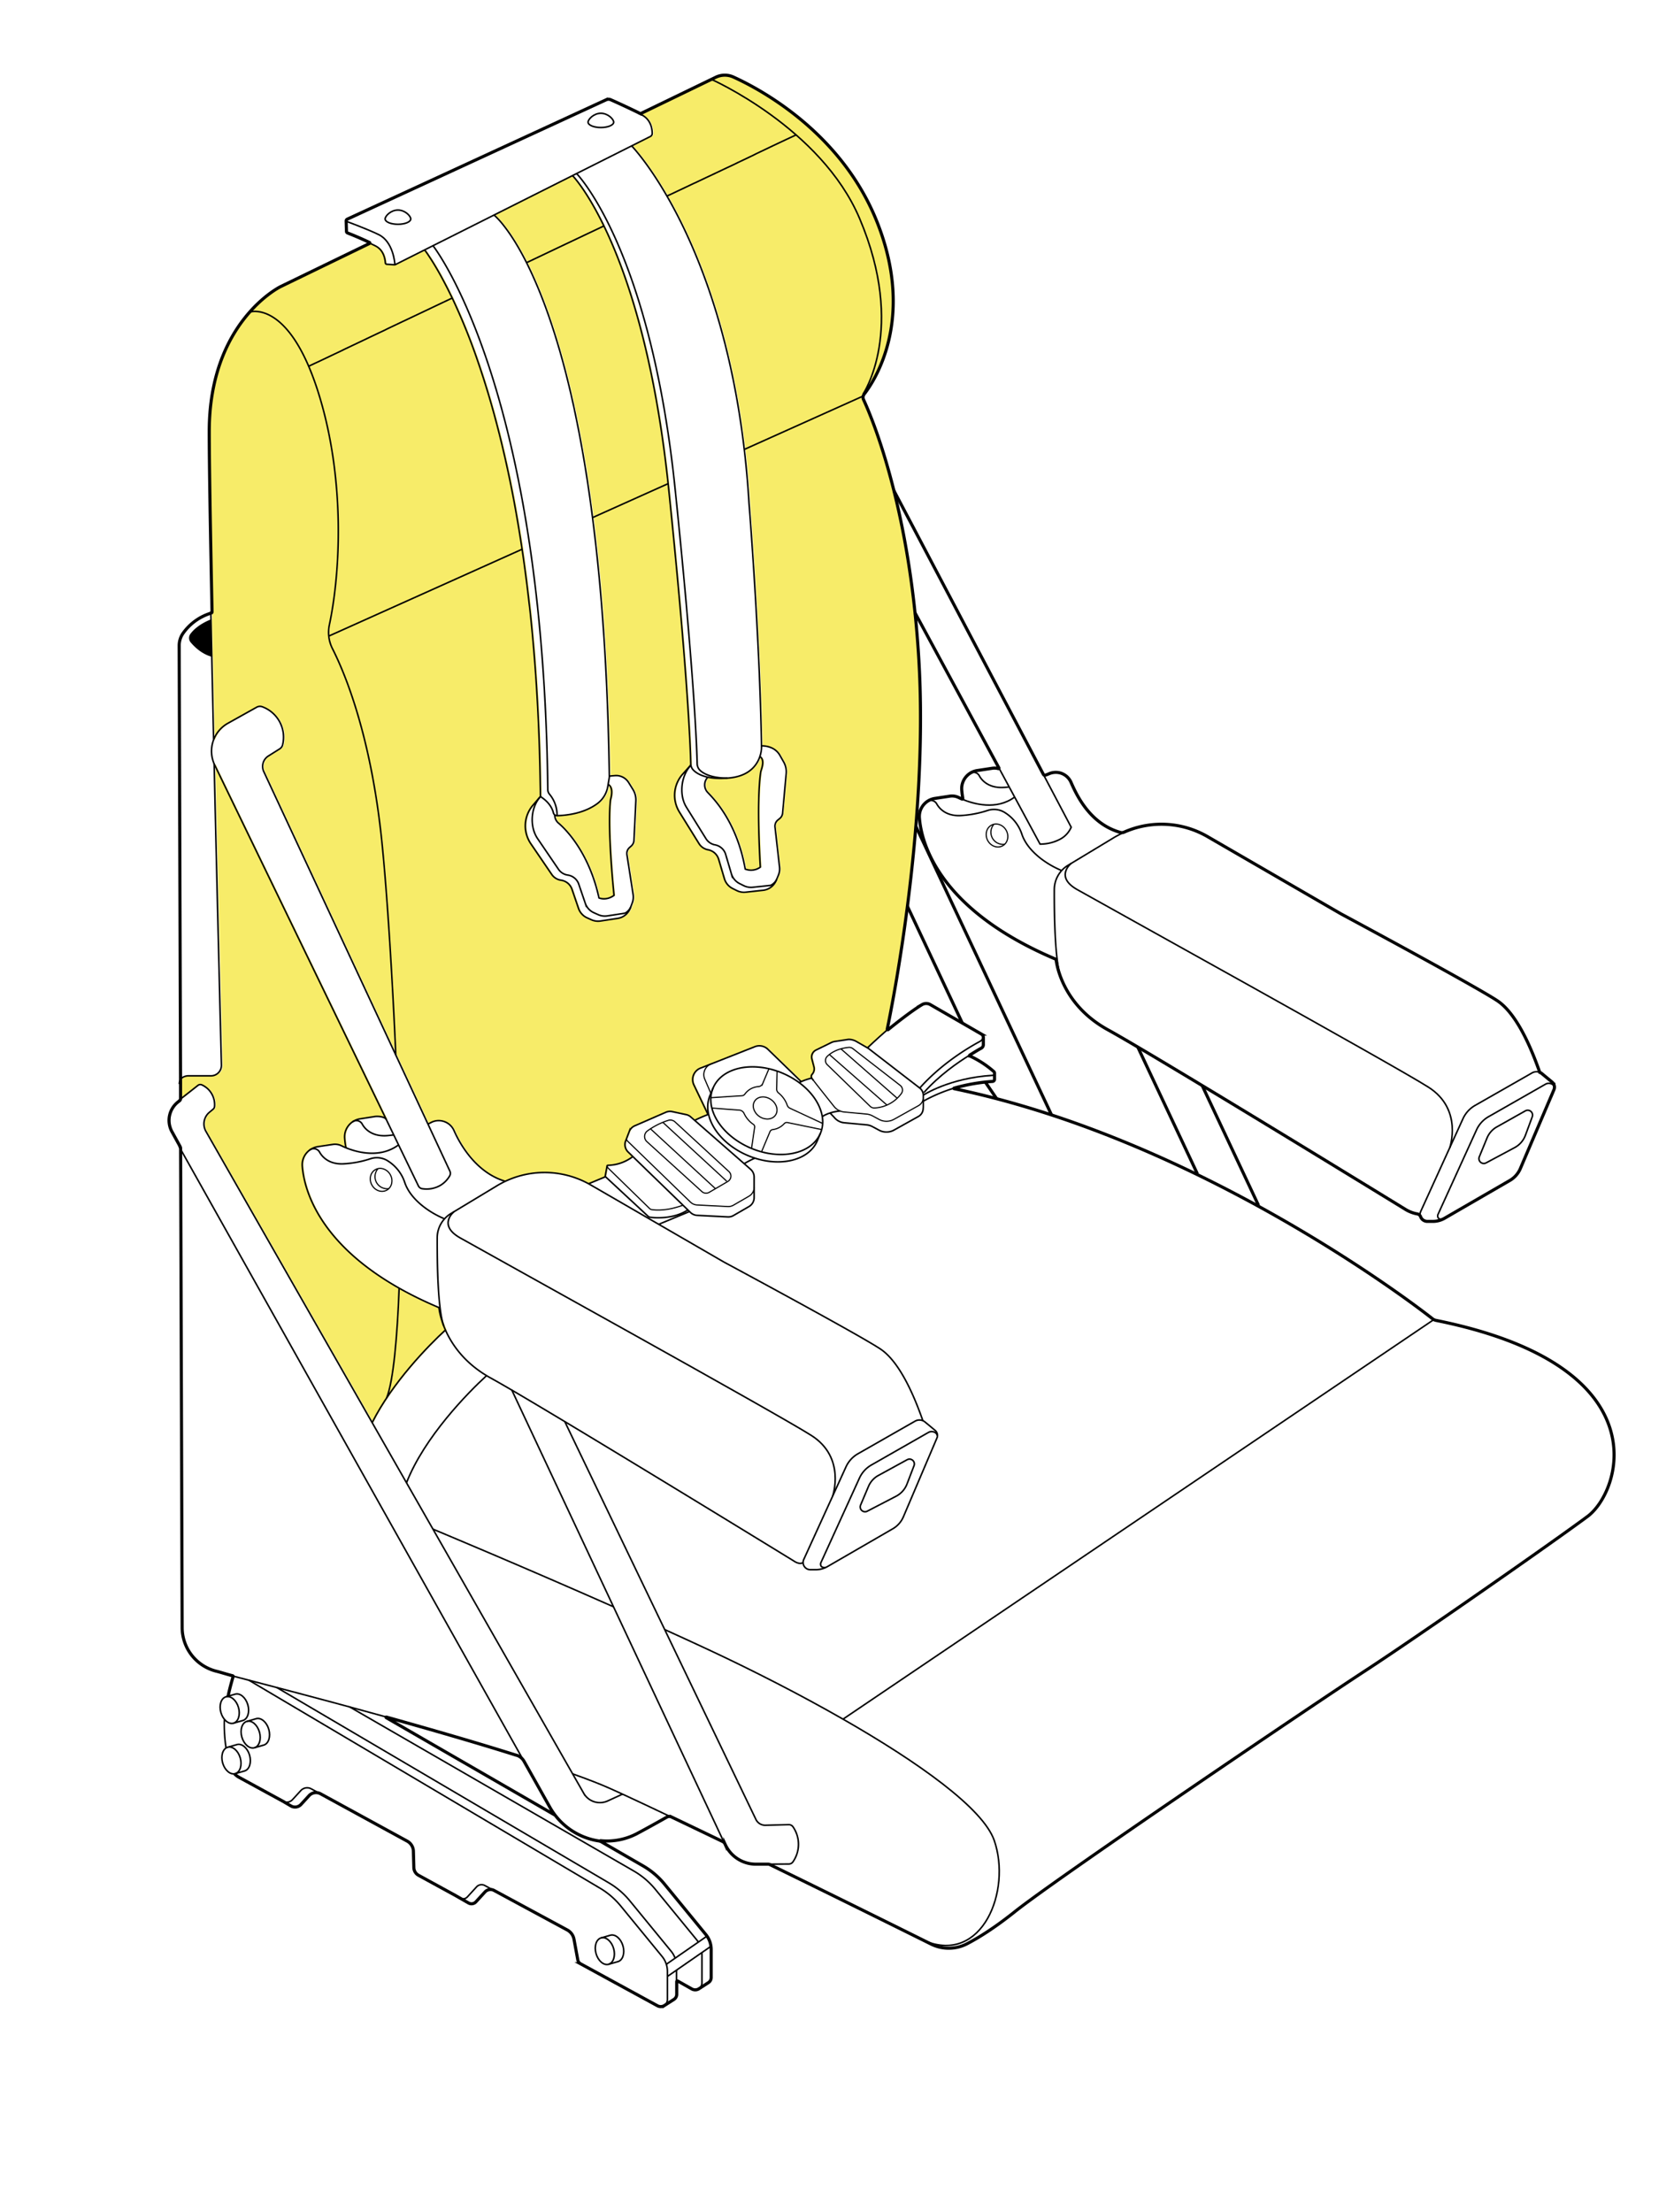 <svg viewBox="0 0 1080 1426.38" xmlns="http://www.w3.org/2000/svg" data-sanitized-data-name="Capa 2" data-name="Capa 2" id="Capa_2"><defs><style>.cls-1{fill:#f7ec69;}.cls-2,.cls-3,.cls-4{fill:none;stroke:#000;stroke-miterlimit:10;}.cls-3{stroke-width:2px;}.cls-4{stroke-width:0.75px;}</style></defs><path d="M340.5,169.38c13.85,27.49,31.43,77.35,42.61,164.38l48.71-21.87C422.71,227,404.63,175.1,390.38,145.72c-11.33-23.39-20.24-32.48-20.24-32.48l-50.65,25.44S328.62,145.8,340.5,169.38Z" class="cls-1"></path><path d="M284,843.23a248.27,248.27,0,0,1-25.71-12.54c-53.56-30.31-61.48-65.51-62.47-78.78q0-.42,0-.84a11.74,11.74,0,0,1,3.21-8,11.35,11.35,0,0,1,1.65-1.45l.12-.08a11.68,11.68,0,0,1,5.05-2l9.67-1.46a9.47,9.47,0,0,1,5.64.87c.78.39,1.73.82,2.83,1.27a56.93,56.93,0,0,1-.82-6.21,11.67,11.67,0,0,1,3.18-8.86,11,11,0,0,1,1.92-1.63,9.62,9.62,0,0,1,1.18-.73,11.89,11.89,0,0,1,3.71-1.21l9.68-1.47c1.58-.24,6.29,0,7.3,2.06-36.55-75.49-75.31-155.41-110.77-228.74q-.21-.44-.39-.87h0c2,86.51,4.1,170.21,4.71,194.37a6.74,6.74,0,0,1-6.75,6.92H122.07s-5.62.05-5.62,5.25v0l0,9.47a1.66,1.66,0,0,1-.5,1.2h0l1.47-1.16,11-8.64a2.48,2.48,0,0,1,2.56-.31,14,14,0,0,1,8.15,13.92,2.53,2.53,0,0,1-.89,1.72l-2.47,2.06a9.73,9.73,0,0,0-2.19,12.27L240.88,917.42a148.45,148.45,0,0,1,9.32-15.89c12.89-19.34,29.33-35.94,38-43.85-.41-.93-.78-1.83-1.12-2.7A47,47,0,0,1,284,843.23Z" class="cls-1"></path><path d="M481,289.83q.84,7.26,1.55,14.81c.1,1.07.19,2.14.28,3.21.13,1.43.25,2.86.36,4.31q.14,1.53.24,3.06c.1,1.24.19,2.48.27,3.73s.17,2.51.25,3.77c0,.56.07,1.12.11,1.68,0,0,0,.18,0,.54v0c0,.49.11,1.3.19,2.39a0,0,0,0,0,0,0c.07.83.14,1.81.23,2.95a0,0,0,0,0,0,.05c0,.37.06.75.09,1.15,0,.64.09,1.33.15,2.06.13,1.6.26,3.4.4,5.38,0,0,0,.11,0,.17,0,.52.08,1.06.12,1.61a.66.66,0,0,0,0,.14q.22,3.12.48,6.72a1.15,1.15,0,0,0,0,.19c.08,1.06.16,2.15.23,3.27l.06.89c.13,1.88.27,3.83.4,5.86,0,.1,0,.19,0,.28.08,1.12.15,2.27.23,3.43,0,.1,0,.21,0,.31.08,1.17.16,2.35.23,3.56,0,.55.07,1.11.11,1.67,0,.77.1,1.54.15,2.33.09,1.35.17,2.73.26,4.13.17,2.64.34,5.36.5,8.14,0,.45.06.89.08,1.34.17,2.67.33,5.4.48,8.17.07,1.21.14,2.42.21,3.65.11,1.9.21,3.81.32,5.74q.27,5.1.54,10.35c.11,2.19.22,4.41.33,6.63s.21,4.47.31,6.72c.06,1.12.11,2.25.16,3.38.49,11,.91,22.21,1.23,33.26l.12,4.33c.08,3.39.16,6.77.23,10.12l.06,3.33c0,.78,0,1.56,0,2.33h0s7.87-.57,11.73,5.8l2.57,4.56a12.87,12.87,0,0,1,1.61,7.46l-2.31,25.47a5.06,5.06,0,0,1-1.83,3.47l-1.25,1a5.07,5.07,0,0,0-1.82,4.5l2.93,25.9a10.39,10.39,0,0,1-.74,5.17l-1.19,2.84-.23.56a10.38,10.38,0,0,1-8.46,6.33l-11.15,1.22a10.38,10.38,0,0,1-5.77-1l-2.73-1.36a10.41,10.41,0,0,1-5.33-6.36l-3.68-12.48a8.76,8.76,0,0,0-6.84-6.14,8.74,8.74,0,0,1-5.87-4L439.1,523.69a20.48,20.48,0,0,1,2.51-24.9l4.87-5.5s0,0,0-.05a6,6,0,0,1-.06-.61v-.06c-.21-9.32-1.86-57.86-14.27-177.51l-.33-3.17-48.71,21.87q1.08,8.43,2.08,17.33c.17,1.48.34,3,.5,4.48q1.13,10.37,2.12,21.37.26,2.74.49,5.54l.24,2.81q.24,2.81.46,5.66c.08.95.15,1.91.23,2.87q.56,7.19,1.06,14.64.4,6,.77,12.09c.08,1.4.16,2.8.24,4.22q.17,2.87.32,5.77c.08,1.49.15,3,.23,4.49q.34,6.89.64,14,.13,3.25.26,6.56.17,4.23.31,8.53c.06,1.94.13,3.91.18,5.88s.12,3.88.17,5.83q.16,6,.29,12.25l.09,4.49q.07,3.92.13,7.89h0l3.62-.31a9.45,9.45,0,0,1,8.81,4.44l2.76,4.45a12.91,12.91,0,0,1,1.92,7.39L409.79,542a5.14,5.14,0,0,1-1.69,3.55l-1.2,1.07a5.1,5.1,0,0,0-1.64,4.58l4,25.75a10.46,10.46,0,0,1-.52,5.2L407.68,585l-.21.58a10.39,10.39,0,0,1-8.19,6.67l-11.09,1.68a10.4,10.4,0,0,1-5.8-.78l-2.78-1.25a10.39,10.39,0,0,1-5.6-6.13l-4.2-12.31a8.74,8.74,0,0,0-7.08-5.85,8.75,8.75,0,0,1-6-3.75l-13.44-19.73a20.49,20.49,0,0,1,1.46-25l4.46-5.21.39-.46a1,1,0,0,1-.1-.3,1.12,1.12,0,0,1,0-.32q0-3.08-.08-6.1-.16-11.42-.5-22.37c0-1.63-.1-3.25-.16-4.86q-.19-5.83-.45-11.54c-.07-1.74-.15-3.46-.23-5.17q-.33-7.08-.74-13.95c-.1-1.74-.2-3.46-.31-5.18s-.23-3.59-.35-5.37c-.1-1.56-.21-3.11-.32-4.66l-.15-2.07c-.12-1.66-.24-3.3-.37-4.94q-1.17-15.06-2.64-29.13c-.31-2.95-.62-5.88-.95-8.77-.17-1.5-.34-3-.52-4.5s-.35-3-.53-4.44q-.54-4.43-1.11-8.75c-.18-1.44-.38-2.87-.57-4.29s-.35-2.57-.53-3.84c-.24-1.74-.48-3.47-.74-5.19-.17-1.19-.34-2.37-.52-3.55-.22-1.5-.45-3-.68-4.47l-.48-3q-3.53-22.28-7.66-41.53c-.23-1.07-.46-2.14-.69-3.19s-.45-2.11-.69-3.15-.46-2.09-.7-3.12-.48-2.13-.73-3.18-.45-1.95-.68-2.92q-.7-3-1.43-5.94-.36-1.47-.72-2.91c-.24-1-.48-1.92-.73-2.87s-.48-1.9-.73-2.84-.49-1.86-.73-2.79q-1.11-4.16-2.22-8.15-2.22-8-4.49-15.25c-.5-1.61-1-3.18-1.49-4.74q-1.29-4-2.58-7.83c-.28-.85-.57-1.69-.86-2.52s-.57-1.65-.85-2.47a394.82,394.82,0,0,0-15.93-39.12l-3.74,1.78,3.74-1.78c-10.28-21.59-17.81-31-17.81-31L256,170.59a1.33,1.33,0,0,1-.37.12,1.2,1.2,0,0,1-.38,0l-4.79-.31a1,1,0,0,1-1-.93c-.21-2.89-1.23-8-5.87-10.63-1.1-.62-3.53-1.73-5.1-2.47a.35.35,0,0,1,0,.63l-57.49,27.82s-9.46,4.63-19.8,16.31C148.67,215.22,135,239.52,135,278.29c0,20.45.77,64.85,1.81,116,0,.11,0,.23,0,.34v.05c.54,26.16,1.15,54.33,1.79,82.56a20.51,20.51,0,0,1,9.22-10.74l18.56-10.39a4.27,4.27,0,0,1,3.59-.28,20.9,20.9,0,0,1,13.16,24.46,4.3,4.3,0,0,1-1.91,2.69l-7.28,4.58a7.92,7.92,0,0,0-3,10.06l85.24,182.91h0l20.7,44.42,2.57-1.32a10.8,10.8,0,0,1,14.26,5.57c3.13,7.11,13.36,26.8,33,32.63a59.32,59.32,0,0,1,53.75,1.61h0l10.93-4.54a.63.63,0,0,1-.11-.72l1.16-6.39.06-.06h0a.54.54,0,0,1,.41-.18A27.36,27.36,0,0,0,409,745.87l-3.06-3a6.63,6.63,0,0,1-1.58-7.16l.4-1,1.91-5a6.66,6.66,0,0,1,3.55-3.71l20.13-8.76a6.67,6.67,0,0,1,4-.4l9,1.92a6.57,6.57,0,0,1,3,1.49l2.56,2.24a94.08,94.08,0,0,1,8.67-3.78l-9.14-19.12a7.92,7.92,0,0,1,4.08-10.74l6.94-2.73a6.83,6.83,0,0,1,.83-.33l27.07-10.66a7.88,7.88,0,0,1,8.84,1.51l21.48,20.84a38,38,0,0,1,6.79-2.26,2.14,2.14,0,0,1,.3-2.45,5.2,5.2,0,0,0,1.33-3.46,5.27,5.27,0,0,0-.17-1.3l-1.33-5.11a5,5,0,0,1,2.64-5.75l9.9-4.83a7.68,7.68,0,0,1,2.24-.7l8.87-1.35a10.17,10.17,0,0,1,5.08,1.36l7.09,4.08s4.62-4.82,11.72-11l.11-.1.2-.94c0-.1,0-.22.07-.34s.07-.33.11-.51.07-.37.12-.58.14-.7.22-1.09.14-.67.21-1l.12-.56c0-.2.08-.39.12-.6a1.59,1.59,0,0,1,.06-.3c.06-.33.13-.66.2-1,.27-1.39.58-3,.92-4.75,0-.23.09-.46.14-.7.11-.59.22-1.2.34-1.82s.22-1.17.34-1.78l.44-2.38c.1-.54.2-1.09.3-1.66.69-3.78,1.45-8,2.24-12.71.16-.91.31-1.83.47-2.77.47-2.83,1-5.79,1.45-8.89.16-1,.33-2.06.49-3.11q.53-3.27,1-6.72c.09-.57.18-1.14.26-1.71q.79-5.22,1.57-10.8.39-2.79.78-5.66l.15-1.13c.17-1.25.34-2.51.5-3.78.23-1.71.45-3.43.67-5.17.11-.86.22-1.72.32-2.58q.9-7.2,1.75-14.78c.11-1,.23-2.09.34-3.15.59-5.37,1.15-10.88,1.67-16.49q.35-3.79.68-7.65c.09-1,.17-1.92.25-2.89s.17-2.08.25-3.12c.56-7,1.05-14.09,1.47-21.29q.27-4.59.49-9.23l.21-4.69c.06-1.56.13-3.13.18-4.7s.11-3.14.16-4.72c.06-1.75.11-3.5.15-5.26,0-1.19.06-2.38.08-3.58,0-2,.07-4.11.1-6.16q0-4.35,0-8.72c0-11.6-.28-23.23-.91-34.73-.17-3.07-.35-6.09-.56-9.08-.05-.87-.11-1.73-.18-2.59q-.69-9.83-1.64-19.08c-.14-1.4-.28-2.78-.43-4.16l-.33-3c-.11-1-.22-2-.34-3s-.22-2-.35-2.93c-.06-.55-.13-1.1-.2-1.64-.11-.91-.22-1.82-.34-2.73-.31-2.38-.62-4.73-1-7.05l-.27-1.93q-.85-6-1.79-11.63-.81-5-1.67-9.66c0-.2-.07-.39-.11-.59-.3-1.62-.6-3.23-.9-4.81-.34-1.78-.68-3.54-1-5.27q-.28-1.49-.6-2.94c-.22-1.09-.45-2.17-.68-3.24-.16-.75-.32-1.5-.49-2.24-.11-.52-.22-1-.34-1.55-.18-.84-.37-1.68-.56-2.5-.06-.28-.13-.56-.19-.84-.33-1.45-.66-2.88-1-4.29-.07-.3-.15-.6-.22-.9-.23-1-.47-2-.71-2.92,0-.11-.05-.22-.08-.33q-.31-1.28-.63-2.52c-.13-.5-.25-1-.38-1.49a0,0,0,0,0,0,0l-.75-2.88q-.39-1.5-.78-2.94c-.24-.88-.47-1.74-.71-2.59-.31-1.14-.62-2.26-.94-3.35-.23-.83-.47-1.65-.71-2.46-1.64-5.66-3.26-10.78-4.8-15.36-.21-.65-.43-1.29-.65-1.92-.5-1.46-1-2.86-1.46-4.2l-.59-1.63c-2-5.43-3.7-9.79-5.08-13.06-.15-.33-.28-.66-.42-1l-.75-1.74-.58-1.28c-.23-.52-.44-1-.62-1.37a3.51,3.51,0,0,1-.32-1.45,3,3,0,0,1,.06-.59h0a3.45,3.45,0,0,1,.67-1.52l0,0h0c6.5-8.39,32.93-47.93,8.58-110.16-22.77-58.17-75.36-86.26-93-94.29a13.38,13.38,0,0,0-11.37.13L459.37,51,413.65,73.14a.92.92,0,0,1-.81,0c.57.26,1.75.82,2.08,1,6,3.18,6.64,9.33,6.62,12A2.11,2.11,0,0,1,420.37,88L408.3,94.08s10,10.24,22.75,32.34c17.6,30.47,40.52,83.51,49.9,163.41M214.49,416.62c-.06-.15-.12-.29-.17-.43C214.37,416.33,214.43,416.47,214.49,416.62Zm-.76-2.13a2.45,2.45,0,0,0-.08-.29C213.68,414.29,213.7,414.39,213.73,414.49Zm-.5-2.05,0-.2Zm-.3-7.38c0-.15,0-.3,0-.45C213,404.76,212.94,404.91,212.93,405.06Zm-2.41-173.95L238.16,218l-1.07.51L223.45,225l-2,1Zm68.29-32.43-.55.26-6.89,3.27-4.82,2.29Zm-19.41,9.21-4.87,2.32-2.1,1-8.5,4Zm-51.65,24.54-.13.06-1.21.58L202.46,235l-.6.28-.31.15-.55.26-1.08.51-.06,0h0Zm-1.59,20.85c-.15-.49-.31-1-.46-1.47C205.85,252.29,206,252.79,206.16,253.28Zm-.68-2.14c-.2-.61-.4-1.22-.6-1.81C205.08,249.92,205.28,250.53,205.48,251.14Zm-.74-2.2c-.2-.6-.4-1.19-.61-1.77C204.34,247.75,204.54,248.34,204.74,248.94Zm-1-3-.18-.5.06.16Zm-1.51-4.06-.33-.84Zm-.72-1.83c-.23-.56-.45-1.12-.68-1.66C201,238.93,201.24,239.49,201.47,240.05Zm-.78-1.91c-.2-.48-.4-.94-.6-1.41Q200.39,237.42,200.69,238.14ZM212.81,406.3l0,.64Zm0,1.66c0,.26,0,.52,0,.77C212.78,408.48,212.77,408.22,212.77,408Zm34.69,138.1c0,.55.11,1.12.16,1.68C247.57,547.18,247.51,546.61,247.46,546.06Zm.33,3.42c.07.68.13,1.37.19,2.06C247.92,550.85,247.86,550.16,247.79,549.48Zm.33,3.56c.07.74.14,1.48.2,2.23C248.26,554.52,248.19,553.78,248.12,553Zm.34,3.78c.07.74.13,1.47.2,2.22C248.59,558.29,248.53,557.56,248.46,556.82Zm.4,4.57c0,.51.08,1,.13,1.51C248.94,562.39,248.9,561.9,248.86,561.39Zm.48,5.78,0,.25A2.11,2.11,0,0,1,249.34,567.17Zm4.5,67.1,0,.47Z" class="cls-1"></path><path d="M137.26,423.49l-.47-24s-8.54,3-13.2,9.31a4.44,4.44,0,0,0,.22,5.5C126.3,417.21,131,421.8,137.26,423.49Z" class="cls-1"></path><path d="M491.85,496.79c.6-1.92,2.36-6.94-.83-8.92h0c-1.8,5.36-6.67,12.61-19.83,13.83a46.17,46.17,0,0,1-13.72-.51,7,7,0,0,0,0,9.94c2.3,2.57,18.52,17.64,24.09,49.31,0,0,4.51,2.23,9.76-1.26,0,0-2.62-40.77.14-60.71A10.74,10.74,0,0,1,491.85,496.79Z" class="cls-1"></path><path d="M394.83,515c.51-1.94,1.61-7.35-1.67-9.18h0L393,507a17.28,17.28,0,0,1-6.52,11C377.21,525,365,525.9,360.17,526a2.38,2.38,0,0,1-1.5-.5h0a6.8,6.8,0,0,0,2.42,5.31c2.64,2.22,19.23,16.86,26.13,48.26,0,0,4.59,2,9.7-1.66,0,0-4.32-40.63-2.4-60.67A9.84,9.84,0,0,1,394.83,515Z" class="cls-1"></path><path d="M411.87,73.05c.41.21,1.9.9,2.28,1.1,6,3.17,6.64,9.32,6.61,12A2.09,2.09,0,0,1,419.6,88L255.18,170.59a1.49,1.49,0,0,1-.75.15l-4.78-.31a1,1,0,0,1-1.05-.93c-.2-2.89-1.22-8-5.86-10.63-1.27-.72-4.34-2.09-5.78-2.8" class="cls-2"></path><path d="M137.8,477.19c-.64-28.37-1.26-56.68-1.8-82.95" class="cls-2"></path><path d="M138.15,492.49c2,86.51,4.1,170.21,4.71,194.37a6.74,6.74,0,0,1-6.75,6.92H121.3s-5.64.05-5.62,5.28" class="cls-2"></path><path d="M223,142.58s13.39,4.86,21.34,8.73c9.4,4.59,10.39,18.35,10.44,19.39" class="cls-2"></path><path d="M290.27,755.29,170.17,497.58a7.93,7.93,0,0,1,3-10.07l7.28-4.58a4.25,4.25,0,0,0,1.9-2.69,20.88,20.88,0,0,0-13.15-24.46,4.27,4.27,0,0,0-3.59.28L147,466.45a20.57,20.57,0,0,0-8.48,26.91c42.23,87.32,89.13,184,131.41,271.39a3.24,3.24,0,0,0,2.43,1.81,17.78,17.78,0,0,0,11.94-2.26,17.26,17.26,0,0,0,5.82-6A3.3,3.3,0,0,0,290.27,755.29Z" class="cls-2"></path><path d="M318.72,138.67h0l0,0,.15.13.25.21.47.44a.19.19,0,0,1,.07.06,53.75,53.75,0,0,1,5.42,6.09c.37.46.74.94,1.12,1.45,0,0,0,0,0,0,.36.47.73,1,1.1,1.48a.71.71,0,0,1,.1.14c.35.48.7,1,1.06,1.5.78,1.12,1.61,2.35,2.46,3.68l.68,1.06.67,1.07c.18.31.38.62.57.94s.33.54.49.82q2.25,3.74,4.7,8.38c.37.69.73,1.4,1.1,2.12.19.36.37.72.55,1.09h0c.43.86.87,1.74,1.3,2.64.22.46.44.91.66,1.38s.44.9.65,1.36c3,6.42,6.19,13.89,9.39,22.54.28.76.56,1.52.84,2.3.54,1.5,1.08,3,1.63,4.59.33.95.67,1.92,1,2.91.53,1.58,1.07,3.19,1.6,4.84.28.87.57,1.75.85,2.64,1,3.16,2,6.43,3,9.84.21.69.41,1.39.61,2.09a2.17,2.17,0,0,0,.07.24q.69,2.42,1.38,4.92,1.26,4.54,2.49,9.37c.54,2.12,1.08,4.27,1.61,6.47,0,.13.07.26.1.39.46,1.88.91,3.79,1.37,5.74.52,2.23,1,4.51,1.55,6.83.34,1.55.68,3.11,1,4.69,0,.18.07.35.11.53q.54,2.54,1.07,5.15c.3,1.45.59,2.91.88,4.39.19.93.37,1.86.56,2.81l.18.94.54,2.85c.27,1.45.55,2.91.81,4.39q.54,2.91,1.06,5.89,1.14,6.48,2.22,13.31.68,4.24,1.33,8.62c0,.28.08.57.13.87.14,1,.29,2,.43,3,.38,2.57.74,5.18,1.1,7.83.18,1.32.36,2.66.54,4,.15,1.11.29,2.22.44,3.34l.09.71q1.08,8.43,2.08,17.33c.17,1.48.34,3,.5,4.48Q386,365.94,387,376.94q.25,2.74.49,5.54l.24,2.81q.24,2.81.46,5.66c.08.95.15,1.91.23,2.87q.56,7.19,1.06,14.64.41,6,.77,12.09c.08,1.4.16,2.8.24,4.22q.17,2.87.32,5.77c.08,1.49.15,3,.23,4.49q.35,6.89.64,14,.13,3.25.26,6.56.16,4.23.31,8.53c.06,1.94.13,3.91.18,5.88s.12,3.87.17,5.83q.17,6,.29,12.25l.09,4.49q.08,3.92.13,7.89h0a8,8,0,0,1-.11,1.47l-.85,5.1a17.28,17.28,0,0,1-6.52,11C376.44,525,364.2,525.9,359.4,526a2.39,2.39,0,0,1-2.36-1.79c-1.32-5.47-5.94-8.93-7.7-10.07a1.47,1.47,0,0,1-.55-.66,1.62,1.62,0,0,1-.14-.62q0-3.08-.08-6.1-.17-11.42-.5-22.37c-.05-1.63-.1-3.25-.16-4.86q-.2-5.83-.45-11.54c-.07-1.74-.15-3.46-.23-5.17q-.33-7.08-.74-13.95c-.1-1.74-.2-3.46-.31-5.18s-.23-3.59-.35-5.37c-.1-1.56-.21-3.11-.32-4.66l-.15-2.07c-.12-1.66-.24-3.3-.37-4.94q-1.17-15.06-2.64-29.13-.45-4.44-1-8.77c-.17-1.51-.34-3-.52-4.5s-.35-3-.53-4.44c-.36-3-.72-5.87-1.11-8.75q-.27-2.16-.57-4.29c-.17-1.29-.35-2.57-.53-3.84-.24-1.74-.48-3.47-.74-5.19-.17-1.19-.34-2.37-.52-3.55-.22-1.5-.45-3-.68-4.47l-.48-3q-3.53-22.28-7.66-41.53c-.23-1.07-.45-2.13-.69-3.19s-.45-2.11-.69-3.15-.46-2.09-.7-3.12-.48-2.13-.73-3.18-.45-1.95-.68-2.92q-.7-3-1.43-5.94-.36-1.47-.72-2.91c-.24-1-.48-1.92-.73-2.87s-.48-1.9-.73-2.84-.48-1.87-.73-2.79c-.73-2.78-1.47-5.49-2.22-8.15q-2.22-8-4.49-15.25c-.5-1.6-1-3.18-1.49-4.74q-1.29-4-2.58-7.83c-.28-.85-.57-1.69-.86-2.52s-.57-1.65-.85-2.47a394.82,394.82,0,0,0-15.93-39.12c-.32-.68-.64-1.34-1-2-.63-1.3-1.25-2.56-1.85-3.76l-.91-1.78c-1-1.92-1.93-3.71-2.84-5.39-.36-.67-.71-1.31-1.06-1.94-3.11-5.61-5.68-9.66-7.45-12.3q-.35-.53-.66-1c-1.34-2-2.08-2.88-2.08-2.88" class="cls-2"></path><path d="M359.4,526a21,21,0,0,0-4.9-13.86,4.66,4.66,0,0,1-1.09-3c-1.94-176.27-35-274.39-56.31-319.53-10.25-21.72-17.76-31.18-17.76-31.18" class="cls-2"></path><path d="M407.52,94.08s65.39,67.06,75.61,228.64l.1,1.68s7,87.14,8.07,157.61c0,0,.36,17.73-20.89,19.69-14.18,1.31-20.45-2.43-23.05-5.06a6,6,0,0,1-1.71-4.06c-.21-9.33-1.86-57.87-14.27-177.52-16.06-154.94-62-201.81-62-201.81" class="cls-2"></path><path d="M469.3,501.8c-10.21,0-15.58-2.92-17.8-5.16a6,6,0,0,1-1.7-4.06c-.22-9.33-1.87-57.87-14.27-177.52C419.47,160.12,372,111.92,372,111.92" class="cls-2"></path><path d="M115.22,709.74l1.48-1.16,11-8.64a2.48,2.48,0,0,1,2.56-.31,14,14,0,0,1,8.15,13.92,2.53,2.53,0,0,1-.89,1.72l-2.47,2.06a9.73,9.73,0,0,0-2.19,12.27l243.7,426.79a12.05,12.05,0,0,0,15.48,5l9.57-4.38" class="cls-2"></path><line y2="896.43" x2="330.21" y1="1189.1" x1="467.59" class="cls-2"></line><path d="M369.45,1143.93c9.6,3.42,17.81,6.59,24.15,9.43,2.49,1.12,5.17,2.33,8,3.63,8.65,4,20.79,9.67,31.9,15" class="cls-2"></path><path d="M495.76,1202.16l13.18-.1a3.21,3.21,0,0,0,2.63-1.39,19.79,19.79,0,0,0,.06-22.57,3.22,3.22,0,0,0-2.76-1.42l-15.28.39a6.64,6.64,0,0,1-5.91-3.77L364.37,916.74" class="cls-2"></path><line y2="739.21" x2="115.45" y1="1135.8" x1="338.05" class="cls-2"></line><path d="M251.53,1107.89c-36.84-10.26-78.82-21.19-103.43-27.61" class="cls-2"></path><path d="M348.79,513.46l-4.85,5.67a20.5,20.5,0,0,0-1.47,25l13.45,19.73a8.73,8.73,0,0,0,6,3.75h0a8.76,8.76,0,0,1,7.09,5.85l4.2,12.31a10.4,10.4,0,0,0,5.59,6.13l2.79,1.25a10.4,10.4,0,0,0,5.8.78l11.09-1.68a10.39,10.39,0,0,0,8.19-6.67l1.28-3.46a10.46,10.46,0,0,0,.52-5.2l-4-25.75a5.07,5.07,0,0,1,1.64-4.58l1.2-1.07A5.14,5.14,0,0,0,409,542l1.23-25.54a12.82,12.82,0,0,0-1.91-7.39l-2.76-4.45a9.46,9.46,0,0,0-8.81-4.44l-3.62.31" class="cls-2"></path><path d="M348.43,514c-6.1,7-6.82,19.15-1.57,26.84l13.44,19.73a8.77,8.77,0,0,0,6,3.75h0a8.76,8.76,0,0,1,7.09,5.85l4.2,12.31a10.37,10.37,0,0,0,5.59,6.13l2.78,1.25a10.53,10.53,0,0,0,5.81.79l11.09-1.69c1.21-.18,3.32-2.27,4-3.93" class="cls-2"></path><path d="M357.9,525.49a6.82,6.82,0,0,0,2.42,5.32c2.64,2.21,19.23,16.85,26.13,48.25,0,0,4.59,2.05,9.7-1.66,0,0-4.32-40.62-2.4-60.66a9.78,9.78,0,0,1,.31-1.7c.51-1.94,1.61-7.35-1.67-9.18" class="cls-2"></path><path d="M445.71,493.29l-4.88,5.5a20.51,20.51,0,0,0-2.5,24.91L450.94,544a8.74,8.74,0,0,0,5.87,4h0a8.75,8.75,0,0,1,6.83,6.14l3.69,12.48a10.38,10.38,0,0,0,5.33,6.36l2.73,1.36a10.36,10.36,0,0,0,5.77,1l11.15-1.22a10.38,10.38,0,0,0,8.46-6.33l1.42-3.4a10.5,10.5,0,0,0,.74-5.17L500,533.31a5.1,5.1,0,0,1,1.83-4.5l1.24-1a5,5,0,0,0,1.84-3.47l2.3-25.47a12.78,12.78,0,0,0-1.6-7.46L503,486.82c-3.86-6.37-11.73-5.8-11.73-5.8" class="cls-2"></path><path d="M445.74,493.47c-6.4,6.77-7.81,19.18-2.89,27.09l12.61,20.28a8.74,8.74,0,0,0,5.87,4h0a8.78,8.78,0,0,1,6.84,6.14l3.68,12.48a10.44,10.44,0,0,0,5.33,6.36l2.73,1.36a10.45,10.45,0,0,0,5.77,1L496.83,571c1.21-.14,3.42-2.13,4.17-3.76" class="cls-2"></path><path d="M456.69,501.19a7.05,7.05,0,0,0,0,9.95c2.3,2.56,18.52,17.64,24.09,49.3a10.18,10.18,0,0,0,9.76-1.25s-2.62-40.77.14-60.72a10.74,10.74,0,0,1,.38-1.68c.6-1.91,2.36-7-.84-8.92" class="cls-2"></path><path d="M644.28,494.89,671,544.34a27.27,27.27,0,0,0,12.73-3.05,15.84,15.84,0,0,0,7.36-7.84c-6.1-11.57-11.87-22.53-18-34.1" class="cls-2"></path><path d="M160.58,1083.53l226,133.8a50.91,50.91,0,0,1,13.87,11.78l26.7,32.56a15.16,15.16,0,0,1,3.44,9.63v18.18a4.82,4.82,0,0,1-1.38,3.33" class="cls-2"></path><path d="M452.81,1259.17c0,.44.06.89.06,1.34v18.18a4.79,4.79,0,0,1-1.39,3.33" class="cls-2"></path><path d="M225.57,1100.74l183.28,105.8a50.81,50.81,0,0,1,13.88,11.78l26.69,32.56a16.54,16.54,0,0,1,1.11,1.53" class="cls-2"></path><path d="M357.93,1170.46l-108.78-62.8a.2.2,0,0,1,.15-.36c29.3,8.21,58.3,16.55,83.91,24.64l.15,0a8.22,8.22,0,0,1,4.69,3.81l16.87,30a43.86,43.86,0,0,0,32.33,21.56" class="cls-3"></path><path d="M178.53,1088.22,392.44,1214a50.81,50.81,0,0,1,13.88,11.78l26.7,32.56a15.17,15.17,0,0,1,2.52,4.44" class="cls-2"></path><path d="M144.75,1108.75a100.44,100.44,0,0,0,.16,10c.19,3,.52,5.76.93,8.43" class="cls-2"></path><path d="M398.67,1265c3.14-.9,4.59-5.44,3.24-10.14s-5-7.78-8.12-6.88l-6,1.73c-3.14.9-4.59,5.44-3.24,10.14s5,7.78,8.12,6.88Z" class="cls-2"></path><path d="M387.76,1249.68c3.14-.9,6.78,2.18,8.13,6.88s-.11,9.24-3.25,10.14" class="cls-2"></path><path d="M157.78,1142.05c3.14-.9,4.6-5.44,3.25-10.14s-5-7.78-8.13-6.88l-6,1.73c-3.14.9-4.6,5.44-3.25,10.14s5,7.78,8.13,6.88Z" class="cls-2"></path><path d="M146.88,1126.76c3.14-.9,6.78,2.18,8.12,6.88s-.1,9.24-3.24,10.14" class="cls-2"></path><path d="M170.16,1125.36c3.14-.9,4.59-5.44,3.25-10.14s-5-7.78-8.13-6.88l-6,1.73c-3.14.9-4.6,5.44-3.25,10.14s5,7.78,8.12,6.88Z" class="cls-2"></path><path d="M159.26,1110.07c3.14-.9,6.77,2.18,8.12,6.88s-.1,9.24-3.25,10.14" class="cls-2"></path><path d="M156.65,1109.52c3.14-.9,4.59-5.44,3.24-10.13s-5-7.78-8.12-6.88l-6,1.73c-3.14.9-4.59,5.44-3.25,10.13s5,7.78,8.13,6.88Z" class="cls-2"></path><path d="M145.74,1094.24c3.14-.9,6.78,2.17,8.12,6.87s-.1,9.24-3.24,10.14" class="cls-2"></path><line y2="1248.6" x2="456.04" y1="1266.7" x1="429.9" class="cls-2"></line><line y2="1255.1" x2="458.7" y1="1274.54" x1="430.62" class="cls-2"></line><path d="M654.6,514c-11.66,8.7-26.44,4.51-34,1.33" class="cls-2"></path><path d="M598,517l.11-.08a4.32,4.32,0,0,1,6.22,1.47c1.33,2.41,5.41,7.87,15,7.57a67.64,67.64,0,0,0,18-3.36,13.06,13.06,0,0,1,11.09,1.49l.51.33a26,26,0,0,1,10.37,13.63c1.48,4.38,5,10.23,13,16.21a59.9,59.9,0,0,0,11.83,6.8l.81.35" class="cls-2"></path><path d="M651.17,507.49c-1.43.17-2.9.28-4.37.33-9.56.29-13.72-5.11-15-7.56a4.25,4.25,0,0,0-6.22-1.39" class="cls-2"></path><path d="M684.4,630.38c-3.86-10.65-4.28-40.74-4.21-56.78A18.38,18.38,0,0,1,689.08,558l29.64-17.89c1.75-1.06,4.76-2.57,6.58-3.43" class="cls-2"></path><path d="M590.37,395.27l54.08,99.94a.32.32,0,0,1-.37.46,9.47,9.47,0,0,0-3.93-.23l-9.68,1.47a11.68,11.68,0,0,0-6.81,3.57,11.67,11.67,0,0,0-3.18,8.86,54.38,54.38,0,0,0,.7,5.52.39.39,0,0,1-.54.43c-.67-.3-1.68-.76-2.18-1a9.51,9.51,0,0,0-5.63-.87l-9.68,1.47a11.74,11.74,0,0,0-6.81,3.57h0a11.7,11.7,0,0,0-3.18,8.87c1.12,15.16,11.3,58.9,88.18,91.32,0,0,2.3,28.34,33.45,45.45,28.42,15.6,167.8,101,192,115.84a22.12,22.12,0,0,0,7.73,2.92h0a2.69,2.69,0,0,1,2,1.78,4.63,4.63,0,0,0,4.36,3h3.55a15.06,15.06,0,0,0,7.52-2l42.11-24.37a16.25,16.25,0,0,0,6.82-7.71l21.66-50.82a4.26,4.26,0,0,0-1.19-4.93l-6.47-5.36a4,4,0,0,0-1.48-.89h0c-4.08-11.57-13.62-36.92-27.24-46.11s-101.1-56.17-101.1-56.17l-86-49.77a59.39,59.39,0,0,0-53.83-2.88,3.54,3.54,0,0,1-2.48.16l-.55-.17c-19.66-5.83-28.07-25-31.2-32.07a10.83,10.83,0,0,0-7-6.1,11,11,0,0,0-7.35.59c-.75.32-1.49.6-2.23.85a1.08,1.08,0,0,1-1.29-.54l-96.45-183" class="cls-3"></path><path d="M993.43,691.56a5.73,5.73,0,0,0-5,.33l-36.81,21a18.84,18.84,0,0,0-7.79,8.58l-27.18,59.62a8,8,0,0,0-.62,2.69" class="cls-2"></path><path d="M1002.88,701.51c-.32-2.73-3.66-3.55-5.72-2.38l-36.81,21a18.73,18.73,0,0,0-7.79,8.58l-24.9,54.61s-1,3.4,3.18,2.91" class="cls-2"></path><ellipse transform="translate(-178.41 368.64) rotate(-28.25)" ry="7.57" rx="6.81" cy="538.79" cx="643.23" class="cls-4"></ellipse><path d="M641.26,531.52a7.81,7.81,0,0,0,6.93,12.92" class="cls-4"></path><ellipse transform="translate(-330.85 207.02) rotate(-28.25)" ry="7.57" rx="6.81" cy="760.86" cx="245.88" class="cls-4"></ellipse><path d="M243.91,753.6a7.81,7.81,0,0,0,6.93,12.92" class="cls-4"></path><path d="M691.13,556.71s-10.9,8.57,3.74,16.91S899.13,686.81,921.6,701.11s13.69,39.17,13.69,39.17" class="cls-2"></path><path d="M257.15,738.29c-13.37,10-30.63,3.67-36.82.59a9.44,9.44,0,0,0-5.63-.87L205,739.47a11.84,11.84,0,0,0-6.81,3.58h0a11.67,11.67,0,0,0-3.18,8.86c1.13,15.17,11.3,58.91,88.18,91.32,0,0,2.3,28.34,33.45,45.45s195.57,118,195.57,118,3.45,2.56,5.9,1" class="cls-2"></path><path d="M276.11,724.9l2.57-1.32a10.8,10.8,0,0,1,14.26,5.57c3.13,7.11,13.36,26.8,33,32.63" class="cls-2"></path><path d="M223.18,740.19a55.7,55.7,0,0,1-.83-6.25,11.67,11.67,0,0,1,3.18-8.86,11.68,11.68,0,0,1,6.81-3.57L242,720c1.58-.24,6.29,0,7.29,2.06" class="cls-2"></path><path d="M199.86,741.6l.12-.08a4.31,4.31,0,0,1,6.21,1.47c1.33,2.41,5.42,7.86,15,7.56a66.77,66.77,0,0,0,18-3.36,13.06,13.06,0,0,1,11.09,1.49l.52.34a26,26,0,0,1,10.36,13.62c1.48,4.39,5,10.23,13,16.21a59.9,59.9,0,0,0,11.83,6.8l.81.36" class="cls-2"></path><path d="M254.05,731.88c-1.43.17-3.9.49-5.38.53-9.56.3-13.71-5.11-15-7.56a4.25,4.25,0,0,0-6.22-1.38" class="cls-2"></path><path d="M286.27,855c-3.85-10.66-4.27-40.74-4.21-56.78A18.39,18.39,0,0,1,291,782.54l29.64-17.88a59.33,59.33,0,0,1,60.41-.55l86,49.76s87.49,47,101.1,56.17,23.16,34.54,27.24,46.12" class="cls-2"></path><path d="M590.34,916.49l-36.81,21a18.68,18.68,0,0,0-7.79,8.58l-27.19,59.61a4.65,4.65,0,0,0,4.23,6.57h3.55a15,15,0,0,0,7.52-2L576,985.87a16.31,16.31,0,0,0,6.83-7.71l21.65-50.83a4.23,4.23,0,0,0-1.19-4.92l-6.46-5.36A5.68,5.68,0,0,0,590.34,916.49Z" class="cls-2"></path><path d="M604.76,926.1c-.32-2.72-3.67-3.55-5.73-2.38l-36.81,21a18.64,18.64,0,0,0-7.79,8.58l-24.9,54.6s-1,3.41,3.19,2.92" class="cls-2"></path><path d="M293,781.31s-10.89,8.56,3.74,16.9S501,911.4,523.47,925.7s13.69,39.17,13.69,39.17" class="cls-2"></path><path d="M596.68,1251.7l.11,0c36.89,15.12,55.94-32.38,44.65-64.84-7.2-20.7-48.84-50.35-97.6-78.25-27.75-15.88-57.82-31.2-85.14-44-9.56-4.47-19.59-9.08-29.81-13.71" class="cls-2"></path><path d="M279.34,986.12s56.56,23.55,116.46,50.05" class="cls-2"></path><line y2="1108.66" x2="543.84" y1="850.98" x1="925.04" class="cls-2"></line><path d="M560.32,958.53l-5.08,12a3.11,3.11,0,0,0,4.3,4l18.63-9.67a14.9,14.9,0,0,0,7-7.87l4.53-11.82a3.12,3.12,0,0,0-4.4-3.85l-18.57,10.15A14.52,14.52,0,0,0,560.32,958.53Z" class="cls-2"></path><path d="M959.32,734l-4.93,12a3.12,3.12,0,0,0,4.35,3.93l18.51-9.9a14.84,14.84,0,0,0,6.92-8l4.39-11.87a3.12,3.12,0,0,0-4.44-3.8l-18.45,10.37A14.58,14.58,0,0,0,959.32,734Z" class="cls-2"></path><line y2="719.15" x2="678.48" y1="532.9" x1="590.9" class="cls-3"></line><line y2="708.53" x2="643.01" y1="697.76" x1="635.65" class="cls-3"></line><line y2="659.86" x2="620.89" y1="584.27" x1="585.35" class="cls-3"></line><line y2="675.2" x2="734.05" y1="757.02" x1="772.52" class="cls-3"></line><line y2="700.03" x2="775.6" y1="777.35" x1="811.95" class="cls-3"></line><path d="M486.53,759.13v13.2a6.63,6.63,0,0,1-3.33,5.75l-10,5.79a6.64,6.64,0,0,1-3.65.88l-19.8-1a6.58,6.58,0,0,1-4.29-1.87l-40.24-39a6.63,6.63,0,0,1-1.58-7.16l.4-1,1.91-5a6.66,6.66,0,0,1,3.55-3.71l20.13-8.76a6.67,6.67,0,0,1,4-.4l9,1.92a6.57,6.57,0,0,1,3,1.49l38.69,33.85A6.64,6.64,0,0,1,486.53,759.13Z" class="cls-2"></path><path d="M486.53,765.65a6.66,6.66,0,0,1-3.33,5.76l-10,5.78a6.55,6.55,0,0,1-3.65.88l-19.8-1a6.62,6.62,0,0,1-4.29-1.86l-40.24-39a6.66,6.66,0,0,1-1.18-1.53" class="cls-4"></path><path d="M417.58,729.38A47.23,47.23,0,0,1,431,722.54a4.48,4.48,0,0,1,4.49.94l34.74,32a4,4,0,0,1-.69,6.43l-12,7a4,4,0,0,1-4.73-.5l-35.49-32.22A4.45,4.45,0,0,1,417.58,729.38Z" class="cls-4"></path><line y2="766.56" x2="461.59" y1="727.92" x1="419.64" class="cls-4"></line><line y2="761.78" x2="468.9" y1="723.81" x1="427.69" class="cls-4"></line><path d="M391.75,751.66c0,.14-.29.77,1,2l26.33,25.68a2.65,2.65,0,0,0,1.42.72c2.37.39,9.56,1,20.11-2.85" class="cls-4"></path><path d="M408.24,745.87a27.36,27.36,0,0,1-16.08,5.61.55.55,0,0,0-.47.25l-1.16,6.39a.6.6,0,0,0,.11.72L418,784.24a2.52,2.52,0,0,0,1.42.72c2.37.4,14.93,1.55,24.34-4.7" class="cls-2"></path><line y2="763.38" x2="379.71" y1="758.84" x1="390.64" class="cls-2"></line><line y2="789.55" x2="424.94" y1="781.31" x1="444.77" class="cls-2"></line><path d="M240.11,917.42c12.92-25.79,36.36-49.73,47.28-59.74" class="cls-2"></path><path d="M262.26,956.21c11.44-29.38,39.67-58.17,51.66-69.1" class="cls-2"></path><path d="M504.88,692.08c-1.17-.5-2.35-1-3.53-1.35a50.17,50.17,0,0,0-5.26-1.51c-16.13-3.71-31.25,1.07-36,12.38l-2,4.75c-5.64,13.35,5.27,30.73,24.38,38.82s39.18,3.82,44.82-9.52l2-4.76a18.59,18.59,0,0,0,1.35-5.14C532.06,713.36,521.61,699.16,504.88,692.08Z" class="cls-2"></path><path d="M460.05,701.6a18.91,18.91,0,0,0-1.46,6.3,22,22,0,0,0,.68,6.65c2.54,10.12,11.86,20.24,25.15,25.86l.45.18a52.1,52.1,0,0,0,6.44,2.2c16.82,4.56,33-.16,37.94-11.9" class="cls-2"></path><ellipse transform="translate(-374.85 715.09) rotate(-55.4)" ry="8.1" rx="6.62" cy="714.56" cx="493.64" class="cls-4"></ellipse><path d="M530.71,724.48l-21.09-9.82a3.27,3.27,0,0,1-1.72-1.91,17.66,17.66,0,0,0-5.64-7.94,3.29,3.29,0,0,1-1.21-2.63l.3-11.45" class="cls-4"></path><path d="M491.31,742.79l5.44-13a2.19,2.19,0,0,1,1.71-1.33,12,12,0,0,0,7.48-3.84,2.23,2.23,0,0,1,2.12-.72l22.05,4.53" class="cls-4"></path><path d="M496.09,689.22l-4,9.49a3.23,3.23,0,0,1-2.67,2,11.76,11.76,0,0,0-8.85,4.83h0a2.42,2.42,0,0,1-1.83,1.05l-20.13,1.31" class="cls-4"></path><path d="M459.27,714.56,477,715.89a3.7,3.7,0,0,1,3.07,2.21,17.45,17.45,0,0,0,6,7h0a1.89,1.89,0,0,1,.79,1.84l-2,13.64h0" class="cls-4"></path><path d="M533.72,686.6l27.67,26.85a3.77,3.77,0,0,0,2.87,1.06,22.84,22.84,0,0,0,17.23-9.28,3.78,3.78,0,0,0-.69-5.26l-30.58-23.75a3.81,3.81,0,0,0-2.73-.77c-7.16.72-11.42,3.5-13.76,5.74A3.75,3.75,0,0,0,533.72,686.6Z" class="cls-4"></path><path d="M525,697l-1.15-1.49a2.12,2.12,0,0,1,.11-2.74h0a5.17,5.17,0,0,0,1.16-4.76l-1.33-5.11a5,5,0,0,1,2.64-5.74l9.9-4.84a8,8,0,0,1,2.24-.7l8.87-1.35a10.2,10.2,0,0,1,5.08,1.36l7.09,4.08a9.82,9.82,0,0,1,1.14.76l32.59,25.15a6,6,0,0,1,2.34,4.56l0,7.72-.11,1.34A6,6,0,0,1,592.5,720l-15.72,8.76a10.06,10.06,0,0,1-9.64.07l-4.26-2.29a10.09,10.09,0,0,0-3.82-1.16l-14.37-1.33a9.43,9.43,0,0,1-6.54-3.55l-2.68-2.81" class="cls-2"></path><path d="M595.71,708.24a6.28,6.28,0,0,1-3.21,4.81l-15.72,8.76a10,10,0,0,1-9.64.07l-4.26-2.29a9.9,9.9,0,0,0-3.82-1.15l-14.41-1.34a9.46,9.46,0,0,1-6.5-3.5c-3.51-4.39-9.83-12.31-13.12-16.57" class="cls-4"></path><line y2="680.03" x2="535.06" y1="712.64" x1="572.23" class="cls-4"></line><line y2="676.37" x2="542.51" y1="708.22" x1="578.82" class="cls-4"></line><path d="M523.69,695.25a37,37,0,0,0-8.12,2.9" class="cls-2"></path><path d="M542,716.44s-7,.49-11.49,3.64" class="cls-2"></path><path d="M457.09,718.63a95,95,0,0,0-9,3.89" class="cls-2"></path><path d="M487.11,746.81a67,67,0,0,0-7.05,3.65" class="cls-2"></path><path d="M516.9,697.51l-21.48-20.84a7.89,7.89,0,0,0-8.84-1.51l-34.84,13.72a7.93,7.93,0,0,0-4.09,10.74l9.15,19.12" class="cls-2"></path><path d="M458.59,705l-3.87-9a7.45,7.45,0,0,1,4.79-10.17" class="cls-4"></path><path d="M634.29,669a4.21,4.21,0,0,1-2,2.55c-7.92,4.25-25,14.49-38.9,30.1" class="cls-2"></path><path d="M625.87,680.24c-8.09,5-19.92,13.19-29.81,24.33" class="cls-2"></path><path d="M559.64,675.74s5.78-5.53,12.93-11.74" class="cls-2"></path><path d="M617.06,701.26a101.93,101.93,0,0,0-21.35,8.85" class="cls-2"></path><path d="M147.13,1094.1a.07.07,0,0,1,0,0c.84-4.6,2.77-11.19,3.28-12.9a.43.43,0,0,0-.31-.54c-4-1-7.39-2.16-10.78-3a29.08,29.08,0,0,1-21.8-28.08l-1-308.92a2.79,2.79,0,0,0-.36-1.36L111,729.92a15.11,15.11,0,0,1,3.84-19.28l1-.78a1.65,1.65,0,0,0,.64-1.33l0-9.47v0l-.88-282.68a13.87,13.87,0,0,1,2.51-8,34.29,34.29,0,0,1,18.1-13,.81.81,0,0,0,.59-.81c-1.05-51.23-1.81-95.78-1.81-116.28,0-71,46-93.44,46-93.44L238.4,157a.35.35,0,0,0,0-.63c-5.89-2.84-12.1-5.32-14.17-6.14a1.1,1.1,0,0,1-.7-1c-.05-1.53-.16-5.07-.21-6.7a1.29,1.29,0,0,1,.76-1.21l167.06-77a3.51,3.51,0,0,1,2.89,0c3.37,1.48,12.44,5.62,18.79,8.79a.94.94,0,0,0,.82,0l48.16-23.3a13.38,13.38,0,0,1,11.37-.13c17.67,8,70.26,36.12,93,94.29,24.41,62.39-2.22,102-8.64,110.22a3.41,3.41,0,0,0-.4,3.54c5.16,11.1,30.35,69.95,35.84,170.66,5.81,106.5-18.06,223.38-20.56,235.26a.36.36,0,0,0,.58.34c3.09-2.51,14.62-11.78,21.89-16.13a5.29,5.29,0,0,1,5.34,0L619.54,659l13.56,7.82a2.69,2.69,0,0,1,1.32,1.89l0,4.69A2.66,2.66,0,0,1,633,676c-2.12,1.14-4.32,2.53-7.25,4.34a.38.38,0,0,0,0,.67,63.81,63.81,0,0,1,15.39,10,1.4,1.4,0,0,1,.49,1.27v3.92a1.4,1.4,0,0,1-1.31,1.19,120.13,120.13,0,0,0-24.81,4.33.18.18,0,0,0,0,.34c157.45,32.69,295.84,138.17,308.68,148.37a5.42,5.42,0,0,0,2.32,1.07c145.6,29.33,119.65,110.09,97.75,126.38s-109.78,77.61-143.49,99.57-198.38,133.28-226.21,155.49c-12.93,10.32-23.22,16.66-30.52,20.48a25.67,25.67,0,0,1-23.38.25c-19-9.44-61.07-30.31-104-51.26a2.46,2.46,0,0,0-1.13-.25l-7.82,0A21.71,21.71,0,0,1,468,1189.7l-.28-.6a3.22,3.22,0,0,0-1.52-1.55c-10.62-5.13-27.81-13.35-33-15.83a3.2,3.2,0,0,0-3,.11c-3.08,1.75-10.63,6-18.91,10.44a41.65,41.65,0,0,1-23.79,4.75.2.2,0,0,0-.12.37l27.42,15.83A50.81,50.81,0,0,1,428.69,1215l26.7,32.56a15.16,15.16,0,0,1,3.44,9.63v18.21a3.91,3.91,0,0,1-1.88,3.2l-6.17,4a4.45,4.45,0,0,1-4.39.06l-9.14-5.15a.44.44,0,0,0-.66.38v8.34a3.91,3.91,0,0,1-1.88,3.2l-5.34,3.42-.84.54a4.43,4.43,0,0,1-4.39.06l-49.6-27.06a3.51,3.51,0,0,1-1.76-2.44l-2.46-13.36a8.56,8.56,0,0,0-4.35-6L318.57,1219a4.89,4.89,0,0,0-5.62,1l-5.92,6.46a3.84,3.84,0,0,1-4.66.78l-8.75-5L270,1209.32a5.81,5.81,0,0,1-3-4.94l-.29-10.6a7.64,7.64,0,0,0-4-6.48l-56.12-30.64a6.12,6.12,0,0,0-7.07,1.18l-5.31,5.79a5.25,5.25,0,0,1-6.37,1.06l-5.36-3.12-28.2-15.39a12.09,12.09,0,0,1-3-2.29h0" class="cls-3"></path><path d="M595.71,706.21s16.61-11,44.55-12.73c.55,0,1.33-.32,1.33-1.05" class="cls-2"></path><path d="M458.59,51s71.18,31.36,96,89.92c30.42,71.68,2.21,113.23,2.21,113.23" class="cls-2"></path><path d="M257.5,830.68c-1.15,30.81-3.67,60-8.07,70.85" class="cls-2"></path><path d="M161.55,201.15s25.24-7.87,44.13,53C223,310,219.5,370.05,212.51,402.89a23.33,23.33,0,0,0,2,15.47c7.76,15.27,24.74,55.31,31.85,124.38,3.3,32,6.72,86,9,137.74" class="cls-2"></path><path d="M389.61,145.71h0l-12.37,5.86-12.48,5.92-5,2.37-20,9.51h0" class="cls-2"></path><path d="M430.27,126.43a0,0,0,0,0,0,0l2.21-1,4.37-2.07,11.3-5.35.08,0,.29-.13,3-1.43,4-1.9c.66-.3,1.31-.62,2-.93l3.85-1.82,3.76-1.78,1.82-.86h0l1.82-.86,2.16-1,1.38-.65,1.73-.82,2-1,2.46-1.16,5.35-2.54,1.7-.8L488,99.08l10.5-5,1.13-.53,2.12-1,1-.47,2.28-1.07,1.11-.52,1-.48.75-.35.92-.43.82-.38c.52-.24,1-.46,1.36-.63l.48-.23c1.19-.55,1.88-.87,2.08-.94l0,0h0" class="cls-2"></path><path d="M199.09,236.18l.06,0,1.08-.51.55-.26.31-.15.6-.28.4-.19.43-.2,0,0,.2-.09.71-.34,2.19-1,1.21-.58.65-.31,0,0,.51-.24,0,0h0l.29-.14.19-.09.14-.07,3.59-1.7,1.17-.56,1.68-.79.53-.26,5-2.36,2-1,13.64-6.48,2.52-1.2,2.62-1.24,1.89-.9.58-.27,1.15-.55,2.15-1,1.1-.52L250,212l1.25-.59.42-.2,2.1-1c1.91-.91,3.85-1.84,5.83-2.77l2.15-1,2.37-1.13,2.11-1,2.13-1,2.25-1.07,2.28-1.08,1.3-.62,3.31-1.57.81-.39,2.79-1.32.84-.4,2.94-1.4,6.94-3.29" class="cls-2"></path><line y2="410.21" x2="212.08" y1="354.17" x1="336.88" class="cls-2"></line><line y2="289.83" x2="480.18" y1="255.72" x1="556.15" class="cls-2"></line><line y2="333.76" x2="382.34" y1="311.89" x1="431.05" class="cls-2"></line><path d="M136.49,423.49c-6.25-1.69-11-6.28-13.45-9.19a4.44,4.44,0,0,1-.22-5.5c4.65-6.32,13.2-9.31,13.2-9.31Z"></path><path d="M206.35,1156.59l-5.51-3a5.59,5.59,0,0,0-6.79,1.13l-5.31,5.79a5.24,5.24,0,0,1-6.37,1.07" class="cls-2"></path><path d="M319.14,1219.36l-6.39-3.45a4.37,4.37,0,0,0-5.29.89l-5.92,6.47a3.82,3.82,0,0,1-4.66.77l-3.39-1.85" class="cls-2"></path><line y2="1270.5" x2="436.46" y1="1280.11" x1="436.46" class="cls-2"></line><path d="M265,141.19c0,1.91-3.7,3.45-8.27,3.45s-8.26-1.54-8.26-3.45,3.7-5.74,8.26-5.74S265,139.29,265,141.19Z" class="cls-2"></path><path d="M395.93,78.79c0,1.9-3.7,3.45-8.27,3.45s-8.26-1.55-8.26-3.45,3.7-5.74,8.26-5.74S395.93,76.89,395.93,78.79Z" class="cls-2"></path></svg>